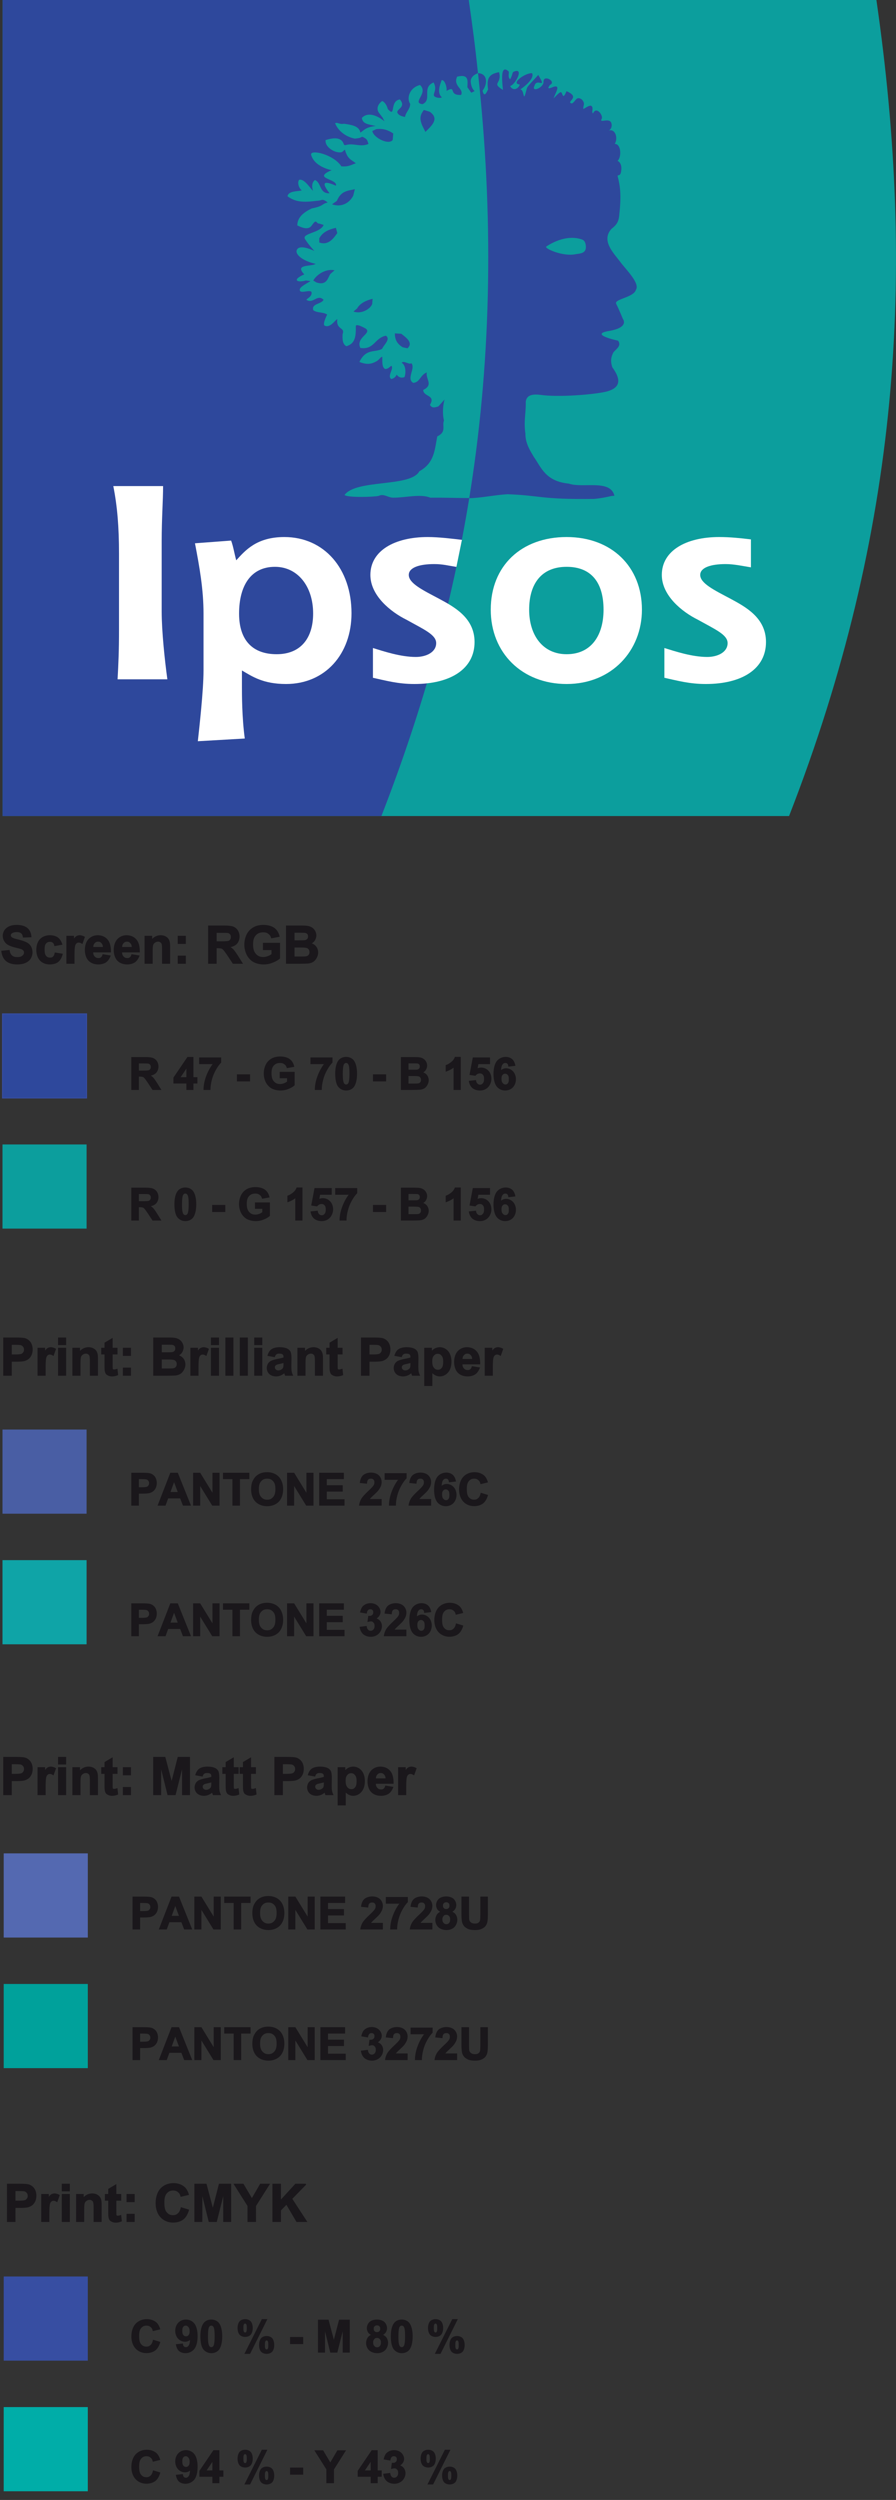 <?xml version="1.0" encoding="UTF-8"?>
<svg xmlns="http://www.w3.org/2000/svg" xmlns:xlink="http://www.w3.org/1999/xlink" width="241.6pt" height="673.57pt" viewBox="0 0 241.6 673.57" version="1.1">
<rect x="0" y="0" width="241.6" height="673.57" fill="#333333" stroke="none"/>
<defs>
<g>
<symbol overflow="visible" id="glyph0-0">
<path style="stroke:none;" d="M 7.641 -0.125 L 7.641 -7.766 L 1.344 -7.766 L 1.344 0 L 7.641 0 Z M 1.688 -7.312 L 7.156 -7.312 L 7.156 -0.453 L 1.844 -0.453 L 1.844 -7.312 Z M 1.688 -7.312 "/>
</symbol>
<symbol overflow="visible" id="glyph0-1">
<path style="stroke:none;" d="M 2.766 -0.125 L 2.766 -3.234 L 3.75 -3.234 C 4.531 -3.234 5.125 -3.281 5.547 -3.359 C 5.844 -3.438 6.234 -3.594 6.531 -3.797 C 6.828 -4.016 7.062 -4.297 7.266 -4.656 C 7.453 -5.016 7.594 -5.562 7.594 -6.078 C 7.594 -6.766 7.375 -7.422 7.062 -7.844 C 6.719 -8.281 6.219 -8.609 5.719 -8.719 C 5.406 -8.812 4.719 -8.859 3.656 -8.859 L 0.719 -8.859 L 0.719 0 L 2.766 0 Z M 3.453 -7.141 C 4.062 -7.141 4.484 -7.109 4.688 -7.078 C 4.984 -7.031 5.094 -6.938 5.281 -6.734 C 5.453 -6.531 5.516 -6.375 5.516 -6.047 C 5.516 -5.797 5.5 -5.672 5.359 -5.484 C 5.234 -5.297 5.156 -5.188 4.938 -5.094 C 4.703 -5 4.25 -4.953 3.562 -4.953 L 2.766 -4.953 L 2.766 -7.141 Z M 3.453 -7.141 "/>
</symbol>
<symbol overflow="visible" id="glyph0-2">
<path style="stroke:none;" d="M 5.172 -8.859 L 3.234 -8.859 L -0.203 0 L 1.938 0 L 2.656 -1.953 L 5.891 -1.953 L 6.641 0 L 8.812 0 L 5.25 -8.859 Z M 3.234 -3.547 L 4.391 -6.719 L 4.094 -6.719 L 5.234 -3.672 L 3.281 -3.672 Z M 3.234 -3.547 "/>
</symbol>
<symbol overflow="visible" id="glyph0-3">
<path style="stroke:none;" d="M 2.625 -0.125 L 2.625 -5.781 L 2.375 -5.688 L 5.875 0 L 7.844 0 L 7.844 -8.859 L 5.938 -8.859 L 5.938 -2.969 L 6.188 -3.062 L 2.625 -8.859 L 0.719 -8.859 L 0.719 0 L 2.625 0 Z M 2.625 -0.125 "/>
</symbol>
<symbol overflow="visible" id="glyph0-4">
<path style="stroke:none;" d="M 4.688 -0.125 L 4.688 -7.141 L 7.219 -7.141 L 7.219 -8.859 L 0.109 -8.859 L 0.109 -7.141 L 2.656 -7.141 L 2.656 0 L 4.688 0 Z M 4.688 -0.125 "/>
</symbol>
<symbol overflow="visible" id="glyph0-5">
<path style="stroke:none;" d="M 1.531 -1.062 C 2.297 -0.281 3.422 0.156 4.688 0.156 C 5.969 0.156 7.062 -0.281 7.828 -1.062 C 8.578 -1.844 9 -3.031 9 -4.422 C 9 -5.812 8.562 -7.016 7.812 -7.797 C 7.062 -8.578 5.938 -9.016 4.688 -9.016 C 3.969 -9.016 3.359 -8.906 2.812 -8.672 C 2.422 -8.516 1.938 -8.203 1.594 -7.859 C 1.266 -7.516 0.953 -7.016 0.75 -6.594 C 0.484 -5.984 0.359 -5.25 0.359 -4.375 C 0.359 -3 0.781 -1.844 1.531 -1.062 Z M 3.062 -6.562 C 3.484 -7.062 3.984 -7.266 4.688 -7.266 C 5.406 -7.266 5.875 -7.062 6.312 -6.562 C 6.75 -6.078 6.906 -5.453 6.906 -4.453 C 6.906 -3.453 6.734 -2.812 6.281 -2.297 C 5.844 -1.812 5.391 -1.594 4.688 -1.594 C 4 -1.594 3.531 -1.812 3.078 -2.312 C 2.625 -2.812 2.453 -3.453 2.453 -4.422 C 2.453 -5.422 2.609 -6.078 3.062 -6.562 Z M 3.062 -6.562 "/>
</symbol>
<symbol overflow="visible" id="glyph0-6">
<path style="stroke:none;" d="M 7.547 -0.125 L 7.547 -1.719 L 2.766 -1.719 L 2.766 -3.781 L 7.062 -3.781 L 7.062 -5.5 L 2.766 -5.5 L 2.766 -7.141 L 7.375 -7.141 L 7.375 -8.859 L 0.719 -8.859 L 0.719 0 L 7.547 0 Z M 7.547 -0.125 "/>
</symbol>
<symbol overflow="visible" id="glyph0-7">
<path style="stroke:none;" d=""/>
</symbol>
<symbol overflow="visible" id="glyph0-8">
<path style="stroke:none;" d="M 2.891 -1.562 C 2.969 -1.703 3.094 -1.859 3.234 -2.016 C 3.375 -2.172 3.703 -2.5 4.219 -2.969 C 4.734 -3.438 5.094 -3.812 5.297 -4.062 C 5.609 -4.453 5.875 -4.922 6.016 -5.266 C 6.141 -5.609 6.219 -5.984 6.219 -6.375 C 6.219 -7.062 5.922 -7.734 5.438 -8.188 C 4.953 -8.641 4.203 -8.906 3.344 -8.906 C 2.562 -8.906 1.828 -8.672 1.312 -8.281 C 0.797 -7.891 0.438 -7.125 0.328 -6.109 L 2.266 -5.906 C 2.312 -6.547 2.375 -6.797 2.578 -7 C 2.781 -7.203 2.969 -7.266 3.297 -7.266 C 3.641 -7.266 3.812 -7.219 4.016 -7.016 C 4.219 -6.812 4.266 -6.625 4.266 -6.266 C 4.266 -5.922 4.203 -5.688 3.969 -5.359 C 3.797 -5.094 3.344 -4.625 2.609 -3.938 C 1.688 -3.078 1.062 -2.391 0.75 -1.875 C 0.438 -1.359 0.203 -0.703 0.125 0 L 6.219 0 L 6.219 -1.781 L 3.031 -1.781 Z M 2.891 -1.562 "/>
</symbol>
<symbol overflow="visible" id="glyph0-9">
<path style="stroke:none;" d="M 4.156 -7.188 C 3.375 -6.219 2.719 -5.016 2.25 -3.766 C 1.781 -2.531 1.531 -1.312 1.516 0 L 3.391 0 C 3.391 -0.891 3.516 -1.75 3.766 -2.719 C 4.016 -3.688 4.344 -4.484 4.828 -5.359 C 5.297 -6.203 5.766 -6.859 6.281 -7.375 L 6.281 -8.75 L 0.344 -8.75 L 0.344 -6.953 L 3.953 -6.953 Z M 4.156 -7.188 "/>
</symbol>
<symbol overflow="visible" id="glyph0-10">
<path style="stroke:none;" d="M 5.359 -8.312 C 4.938 -8.688 4.297 -8.906 3.641 -8.906 C 2.719 -8.906 1.844 -8.516 1.266 -7.828 C 0.688 -7.125 0.344 -5.891 0.344 -4.312 C 0.344 -2.766 0.672 -1.578 1.234 -0.891 C 1.781 -0.219 2.609 0.156 3.484 0.156 C 4.281 0.156 5.047 -0.141 5.562 -0.688 C 6.078 -1.219 6.391 -2.016 6.391 -2.891 C 6.391 -3.719 6.094 -4.5 5.609 -5.016 C 5.109 -5.547 4.422 -5.844 3.75 -5.844 C 3.125 -5.844 2.516 -5.562 2.094 -5.078 L 2.359 -4.984 C 2.406 -5.969 2.516 -6.531 2.766 -6.844 C 3 -7.156 3.203 -7.266 3.547 -7.266 C 3.797 -7.266 3.906 -7.219 4.078 -7.062 C 4.234 -6.906 4.297 -6.766 4.344 -6.281 L 6.25 -6.5 C 6.109 -7.312 5.797 -7.938 5.359 -8.312 Z M 2.766 -4.031 C 3 -4.281 3.172 -4.375 3.484 -4.375 C 3.812 -4.375 3.969 -4.266 4.203 -4.016 C 4.422 -3.75 4.469 -3.438 4.469 -2.875 C 4.469 -2.328 4.422 -2.047 4.219 -1.797 C 4.016 -1.562 3.875 -1.469 3.562 -1.469 C 3.25 -1.469 3.062 -1.578 2.812 -1.875 C 2.562 -2.172 2.5 -2.484 2.5 -3.031 C 2.5 -3.516 2.562 -3.781 2.766 -4.031 Z M 2.766 -4.031 "/>
</symbol>
<symbol overflow="visible" id="glyph0-11">
<path style="stroke:none;" d="M 5.547 -2.016 C 5.219 -1.719 4.938 -1.609 4.469 -1.609 C 3.844 -1.609 3.438 -1.797 3.031 -2.266 C 2.641 -2.719 2.5 -3.391 2.5 -4.484 C 2.5 -5.516 2.656 -6.156 3.047 -6.609 C 3.438 -7.062 3.859 -7.266 4.5 -7.266 C 4.953 -7.266 5.25 -7.156 5.562 -6.906 C 5.891 -6.641 6.062 -6.391 6.188 -5.781 L 8.203 -6.266 C 7.984 -7.047 7.625 -7.672 7.25 -8.047 C 6.594 -8.656 5.641 -9.016 4.578 -9.016 C 3.391 -9.016 2.297 -8.578 1.562 -7.781 C 0.828 -7 0.406 -5.781 0.406 -4.359 C 0.406 -3 0.828 -1.844 1.562 -1.062 C 2.297 -0.281 3.344 0.141 4.469 0.141 C 5.406 0.141 6.266 -0.125 6.859 -0.578 C 7.469 -1.047 7.938 -1.844 8.219 -2.875 L 6.25 -3.469 C 6.078 -2.672 5.875 -2.297 5.547 -2.016 Z M 5.547 -2.016 "/>
</symbol>
<symbol overflow="visible" id="glyph0-12">
<path style="stroke:none;" d="M 1.234 -0.547 C 1.75 -0.109 2.5 0.156 3.281 0.156 C 4.094 0.156 4.875 -0.141 5.422 -0.672 C 5.969 -1.219 6.297 -1.938 6.297 -2.703 C 6.297 -3.234 6.109 -3.766 5.812 -4.125 C 5.516 -4.5 5.031 -4.781 4.531 -4.875 L 4.625 -4.641 C 5.453 -5.094 5.922 -5.797 5.922 -6.562 C 5.922 -7.094 5.656 -7.672 5.266 -8.094 C 4.781 -8.609 4.031 -8.906 3.234 -8.906 C 2.75 -8.906 2.328 -8.812 1.938 -8.641 C 1.562 -8.453 1.156 -8.172 0.953 -7.859 C 0.734 -7.547 0.531 -7.031 0.391 -6.406 L 2.203 -6.094 C 2.281 -6.625 2.359 -6.812 2.547 -7.016 C 2.75 -7.219 2.891 -7.266 3.172 -7.266 C 3.453 -7.266 3.578 -7.219 3.75 -7.047 C 3.922 -6.875 3.953 -6.75 3.953 -6.453 C 3.953 -6.109 3.891 -5.922 3.656 -5.719 C 3.422 -5.516 3.188 -5.453 2.609 -5.484 L 2.391 -3.812 C 2.859 -3.953 3.109 -4 3.328 -4 C 3.641 -4 3.797 -3.906 4.016 -3.672 C 4.25 -3.422 4.312 -3.188 4.312 -2.766 C 4.312 -2.344 4.234 -2.094 4.016 -1.828 C 3.781 -1.578 3.594 -1.469 3.266 -1.469 C 2.953 -1.469 2.766 -1.547 2.562 -1.766 C 2.344 -1.984 2.25 -2.203 2.172 -2.766 L 0.281 -2.531 C 0.391 -1.688 0.734 -1 1.234 -0.547 Z M 1.234 -0.547 "/>
</symbol>
<symbol overflow="visible" id="glyph0-13">
<path style="stroke:none;" d="M 2.766 -0.125 L 2.766 -3.594 L 2.969 -3.594 C 3.375 -3.594 3.656 -3.547 3.844 -3.484 C 4.031 -3.438 4.094 -3.344 4.266 -3.172 C 4.422 -3 4.734 -2.578 5.188 -1.906 L 6.438 0 L 8.844 0 L 7.656 -1.906 C 7.234 -2.562 6.906 -3.031 6.672 -3.297 C 6.422 -3.562 6.125 -3.797 5.75 -4.016 L 5.656 -3.797 C 6.391 -3.906 7.062 -4.203 7.438 -4.625 C 7.812 -5.047 8.047 -5.672 8.047 -6.312 C 8.047 -6.828 7.891 -7.375 7.625 -7.766 C 7.375 -8.156 6.953 -8.469 6.531 -8.625 C 6.125 -8.781 5.453 -8.859 4.531 -8.859 L 0.719 -8.859 L 0.719 0 L 2.766 0 Z M 2.609 -7.141 L 3.969 -7.141 C 4.672 -7.141 5.094 -7.125 5.234 -7.109 C 5.516 -7.062 5.625 -6.984 5.781 -6.797 C 5.938 -6.641 5.969 -6.484 5.969 -6.203 C 5.969 -5.938 5.953 -5.812 5.828 -5.656 C 5.719 -5.484 5.656 -5.406 5.453 -5.328 C 5.25 -5.25 4.734 -5.219 3.906 -5.219 L 2.766 -5.219 L 2.766 -7.141 Z M 2.609 -7.141 "/>
</symbol>
<symbol overflow="visible" id="glyph0-14">
<path style="stroke:none;" d="M 5.469 -0.125 L 5.469 -1.734 L 6.547 -1.734 L 6.547 -3.438 L 5.469 -3.438 L 5.469 -8.891 L 3.859 -8.891 L 0.078 -3.328 L 0.078 -1.734 L 3.578 -1.734 L 3.578 0 L 5.469 0 Z M 1.859 -3.203 L 3.828 -6.125 L 3.578 -6.234 L 3.578 -3.438 L 2.016 -3.438 Z M 1.859 -3.203 "/>
</symbol>
<symbol overflow="visible" id="glyph0-15">
<path style="stroke:none;" d="M 4.062 -2.422 L 4.062 -4.203 L 0.516 -4.203 L 0.516 -2.297 L 4.062 -2.297 Z M 4.062 -2.422 "/>
</symbol>
<symbol overflow="visible" id="glyph0-16">
<path style="stroke:none;" d="M 6.703 -3.281 L 6.703 -2.25 C 6.484 -2.094 6.281 -1.953 5.922 -1.812 C 5.547 -1.672 5.188 -1.594 4.828 -1.594 C 4.094 -1.594 3.594 -1.812 3.141 -2.328 C 2.688 -2.828 2.516 -3.5 2.516 -4.531 C 2.516 -5.469 2.688 -6.094 3.125 -6.578 C 3.578 -7.062 4.078 -7.266 4.844 -7.266 C 5.344 -7.266 5.641 -7.172 5.969 -6.922 C 6.312 -6.688 6.484 -6.438 6.656 -5.875 L 8.656 -6.234 C 8.469 -7.141 8.047 -7.859 7.438 -8.297 C 6.844 -8.75 5.906 -9.016 4.844 -9.016 C 4.016 -9.016 3.234 -8.828 2.672 -8.547 C 1.953 -8.172 1.406 -7.641 1.031 -6.953 C 0.656 -6.25 0.422 -5.359 0.422 -4.453 C 0.422 -3.641 0.594 -2.875 0.922 -2.156 C 1.266 -1.469 1.812 -0.828 2.469 -0.438 C 3.141 -0.078 4.031 0.156 4.938 0.156 C 5.641 0.156 6.344 0.031 7.031 -0.25 C 7.719 -0.516 8.344 -0.859 8.75 -1.266 L 8.75 -4.875 L 4.719 -4.875 L 4.719 -3.156 L 6.703 -3.156 Z M 6.703 -3.281 "/>
</symbol>
<symbol overflow="visible" id="glyph0-17">
<path style="stroke:none;" d="M 1.234 -7.984 C 0.672 -7.266 0.344 -6.016 0.344 -4.391 C 0.344 -2.734 0.641 -1.484 1.156 -0.859 C 1.688 -0.203 2.453 0.156 3.297 0.156 C 4.125 0.156 4.875 -0.172 5.344 -0.75 C 5.906 -1.469 6.234 -2.734 6.234 -4.375 C 6.234 -6 5.906 -7.266 5.344 -7.984 C 4.875 -8.562 4.125 -8.906 3.297 -8.906 C 2.453 -8.906 1.703 -8.578 1.234 -7.984 Z M 3.703 -7.109 C 3.859 -6.984 3.938 -6.828 4.047 -6.453 C 4.141 -6.078 4.188 -5.391 4.188 -4.375 C 4.188 -3.359 4.125 -2.641 4.016 -2.219 C 3.938 -1.891 3.859 -1.766 3.703 -1.625 C 3.547 -1.5 3.484 -1.469 3.297 -1.469 C 3.094 -1.469 3.031 -1.5 2.875 -1.625 C 2.719 -1.75 2.641 -1.906 2.547 -2.297 C 2.438 -2.656 2.391 -3.359 2.391 -4.375 C 2.391 -5.391 2.453 -6.094 2.562 -6.531 C 2.641 -6.859 2.719 -6.984 2.875 -7.109 C 3.031 -7.25 3.094 -7.266 3.297 -7.266 C 3.484 -7.266 3.547 -7.25 3.703 -7.109 Z M 3.703 -7.109 "/>
</symbol>
<symbol overflow="visible" id="glyph0-18">
<path style="stroke:none;" d="M 0.875 0 L 3.797 0 C 4.906 -0.016 5.609 -0.031 5.891 -0.062 C 6.359 -0.109 6.844 -0.281 7.156 -0.5 C 7.469 -0.719 7.766 -1.109 7.938 -1.484 C 8.125 -1.859 8.219 -2.234 8.219 -2.625 C 8.219 -3.125 8.031 -3.656 7.75 -4.016 C 7.469 -4.391 6.969 -4.688 6.453 -4.844 L 6.453 -4.578 C 6.812 -4.734 7.219 -5.031 7.422 -5.359 C 7.641 -5.703 7.797 -6.172 7.797 -6.562 C 7.797 -6.938 7.672 -7.375 7.484 -7.672 C 7.312 -7.969 7.094 -8.203 6.828 -8.375 C 6.562 -8.562 6.172 -8.719 5.828 -8.766 C 5.5 -8.828 4.984 -8.859 4.312 -8.859 L 0.719 -8.859 L 0.719 0 Z M 3.609 -7.156 C 4.422 -7.156 4.922 -7.156 5.094 -7.141 C 5.375 -7.109 5.5 -7.031 5.641 -6.875 C 5.781 -6.703 5.812 -6.594 5.812 -6.328 C 5.812 -6.047 5.766 -5.922 5.609 -5.75 C 5.438 -5.578 5.297 -5.516 5.016 -5.469 C 4.844 -5.453 4.422 -5.453 3.75 -5.453 L 2.766 -5.453 L 2.766 -7.156 Z M 4.016 -3.75 C 4.812 -3.75 5.312 -3.719 5.562 -3.641 C 5.797 -3.547 5.875 -3.453 5.984 -3.281 C 6.125 -3.094 6.125 -2.969 6.125 -2.719 C 6.125 -2.406 6.094 -2.25 5.938 -2.078 C 5.766 -1.891 5.672 -1.812 5.406 -1.766 C 5.25 -1.734 4.844 -1.719 4.219 -1.719 L 2.766 -1.719 L 2.766 -3.75 Z M 4.016 -3.75 "/>
</symbol>
<symbol overflow="visible" id="glyph0-19">
<path style="stroke:none;" d="M 4.719 -8.906 L 3.281 -8.906 C 3.031 -8.25 2.734 -7.891 2.25 -7.5 C 1.734 -7.109 1.375 -6.875 0.797 -6.688 L 0.797 -4.906 C 1.766 -5.25 2.562 -5.688 2.922 -6.016 L 2.922 0 L 4.859 0 L 4.859 -8.906 Z M 4.719 -8.906 "/>
</symbol>
<symbol overflow="visible" id="glyph0-20">
<path style="stroke:none;" d="M 1.312 -0.516 C 1.828 -0.094 2.562 0.156 3.375 0.156 C 4.359 0.156 5.234 -0.266 5.797 -1.016 C 6.203 -1.578 6.453 -2.297 6.453 -3.016 C 6.453 -3.859 6.156 -4.656 5.641 -5.188 C 5.141 -5.719 4.422 -6.031 3.688 -6.031 C 3.297 -6.031 2.922 -5.922 2.734 -5.844 L 2.938 -6.953 L 6.078 -6.953 L 6.078 -8.75 L 1.438 -8.75 L 0.547 -4.047 L 2.125 -3.812 C 2.531 -4.281 2.875 -4.453 3.344 -4.453 C 3.719 -4.453 3.922 -4.359 4.156 -4.094 C 4.391 -3.828 4.469 -3.516 4.469 -2.984 C 4.469 -2.422 4.391 -2.094 4.156 -1.812 C 3.906 -1.531 3.734 -1.422 3.391 -1.422 C 3.078 -1.422 2.922 -1.5 2.688 -1.719 C 2.453 -1.938 2.359 -2.141 2.297 -2.656 L 0.359 -2.453 C 0.469 -1.625 0.812 -0.953 1.312 -0.516 Z M 1.312 -0.516 "/>
</symbol>
<symbol overflow="visible" id="glyph0-21">
<path style="stroke:none;" d="M 0.734 -3.969 C 0.5 -3.578 0.344 -3.062 0.344 -2.594 C 0.344 -1.734 0.703 -0.984 1.312 -0.484 C 1.828 -0.078 2.578 0.156 3.359 0.156 C 4.203 0.156 4.969 -0.125 5.469 -0.625 C 5.969 -1.125 6.281 -1.875 6.281 -2.656 C 6.281 -3.141 6.109 -3.656 5.859 -4.031 C 5.609 -4.406 5.141 -4.719 4.672 -4.906 L 4.672 -4.641 C 5.047 -4.812 5.438 -5.094 5.641 -5.406 C 5.844 -5.703 6 -6.156 6 -6.547 C 6 -7.203 5.719 -7.828 5.281 -8.25 C 4.828 -8.656 4.094 -8.906 3.281 -8.906 C 2.453 -8.906 1.719 -8.656 1.266 -8.25 C 0.828 -7.828 0.547 -7.203 0.547 -6.547 C 0.547 -6.188 0.703 -5.734 0.891 -5.422 C 1.078 -5.109 1.5 -4.828 1.922 -4.641 L 1.922 -4.906 C 1.422 -4.703 0.953 -4.359 0.734 -3.969 Z M 2.641 -7.078 C 2.828 -7.266 2.984 -7.328 3.297 -7.328 C 3.594 -7.328 3.75 -7.266 3.922 -7.094 C 4.109 -6.906 4.156 -6.75 4.156 -6.438 C 4.156 -6.109 4.109 -5.953 3.922 -5.766 C 3.734 -5.578 3.594 -5.516 3.281 -5.516 C 2.969 -5.516 2.812 -5.578 2.641 -5.766 C 2.453 -5.938 2.406 -6.109 2.406 -6.438 C 2.406 -6.75 2.453 -6.906 2.641 -7.078 Z M 2.516 -3.562 C 2.703 -3.844 2.906 -3.953 3.297 -3.953 C 3.641 -3.953 3.828 -3.859 4.062 -3.609 C 4.281 -3.375 4.344 -3.141 4.344 -2.734 C 4.344 -2.266 4.281 -2 4.062 -1.766 C 3.844 -1.516 3.656 -1.422 3.328 -1.422 C 2.969 -1.422 2.781 -1.531 2.562 -1.781 C 2.328 -2.031 2.25 -2.297 2.25 -2.75 C 2.25 -3.078 2.297 -3.281 2.516 -3.562 Z M 2.516 -3.562 "/>
</symbol>
<symbol overflow="visible" id="glyph0-22">
<path style="stroke:none;" d="M 0.719 -4.141 C 0.719 -3.172 0.781 -2.453 0.891 -1.953 C 0.969 -1.625 1.172 -1.219 1.422 -0.906 C 1.672 -0.594 2.109 -0.328 2.531 -0.125 C 2.953 0.062 3.578 0.156 4.391 0.156 C 5.062 0.156 5.609 0.078 6.031 -0.109 C 6.453 -0.281 6.891 -0.547 7.141 -0.844 C 7.391 -1.141 7.625 -1.594 7.703 -2.016 C 7.797 -2.453 7.844 -3.172 7.844 -4.219 L 7.844 -8.859 L 5.812 -8.859 L 5.812 -3.969 C 5.812 -3.281 5.781 -2.797 5.734 -2.516 C 5.688 -2.219 5.578 -2.062 5.328 -1.859 C 5.094 -1.656 4.828 -1.594 4.344 -1.594 C 3.859 -1.594 3.578 -1.672 3.297 -1.891 C 3.031 -2.094 2.891 -2.281 2.812 -2.625 C 2.781 -2.844 2.766 -3.328 2.766 -4.062 L 2.766 -8.859 L 0.719 -8.859 Z M 0.719 -4.141 "/>
</symbol>
<symbol overflow="visible" id="glyph0-23">
<path style="stroke:none;" d="M 1.25 -0.422 C 1.672 -0.062 2.312 0.156 2.984 0.156 C 3.906 0.156 4.766 -0.234 5.344 -0.922 C 5.922 -1.625 6.266 -2.859 6.266 -4.422 C 6.266 -5.969 5.938 -7.172 5.375 -7.859 C 4.828 -8.531 4.016 -8.906 3.125 -8.906 C 2.344 -8.906 1.578 -8.609 1.062 -8.062 C 0.547 -7.531 0.234 -6.734 0.234 -5.875 C 0.234 -5.031 0.516 -4.266 1.016 -3.734 C 1.5 -3.219 2.203 -2.922 2.875 -2.922 C 3.484 -2.922 4.109 -3.188 4.516 -3.672 L 4.266 -3.766 C 4.203 -2.781 4.094 -2.234 3.859 -1.906 C 3.625 -1.594 3.438 -1.469 3.109 -1.469 C 2.844 -1.469 2.719 -1.531 2.562 -1.688 C 2.406 -1.844 2.344 -1.984 2.297 -2.453 L 0.391 -2.25 C 0.531 -1.422 0.844 -0.781 1.25 -0.422 Z M 3.844 -4.734 C 3.625 -4.469 3.469 -4.391 3.141 -4.391 C 2.812 -4.391 2.641 -4.484 2.422 -4.734 C 2.203 -5 2.141 -5.312 2.141 -5.875 C 2.141 -6.406 2.203 -6.703 2.406 -6.953 C 2.609 -7.188 2.766 -7.266 3.062 -7.266 C 3.391 -7.266 3.547 -7.156 3.797 -6.859 C 4.047 -6.578 4.109 -6.266 4.109 -5.734 C 4.109 -5.25 4.062 -4.984 3.844 -4.734 Z M 3.844 -4.734 "/>
</symbol>
<symbol overflow="visible" id="glyph0-24">
<path style="stroke:none;" d="M 0.906 -4.812 C 1.25 -4.438 1.828 -4.219 2.422 -4.219 C 3 -4.219 3.562 -4.438 3.906 -4.812 C 4.234 -5.188 4.453 -5.859 4.453 -6.625 C 4.453 -7.391 4.234 -8.047 3.906 -8.422 C 3.562 -8.797 3 -9.016 2.406 -9.016 C 1.828 -9.016 1.25 -8.797 0.906 -8.422 C 0.578 -8.047 0.359 -7.375 0.359 -6.625 C 0.359 -5.844 0.578 -5.188 0.906 -4.812 Z M 2.094 -7.641 C 2.188 -7.781 2.234 -7.812 2.406 -7.812 C 2.578 -7.812 2.609 -7.781 2.703 -7.625 C 2.828 -7.453 2.844 -7.172 2.844 -6.625 C 2.844 -6.062 2.828 -5.781 2.703 -5.594 C 2.609 -5.453 2.578 -5.422 2.406 -5.422 C 2.234 -5.422 2.188 -5.453 2.094 -5.594 C 1.953 -5.781 1.938 -6.062 1.938 -6.625 C 1.938 -7.172 1.953 -7.453 2.094 -7.641 Z M 8.203 -9.016 L 6.906 -9.016 L 2.203 0.344 L 3.734 0.344 L 8.406 -9.016 Z M 6.703 -0.234 C 7.047 0.125 7.625 0.344 8.219 0.344 C 8.797 0.344 9.359 0.125 9.703 -0.234 C 10.031 -0.609 10.25 -1.281 10.25 -2.062 C 10.25 -2.828 10.031 -3.5 9.703 -3.875 C 9.359 -4.25 8.797 -4.469 8.203 -4.469 C 7.625 -4.469 7.047 -4.25 6.703 -3.875 C 6.375 -3.5 6.156 -2.828 6.156 -2.062 C 6.156 -1.281 6.375 -0.609 6.703 -0.234 Z M 7.891 -3.078 C 7.984 -3.234 8.016 -3.266 8.203 -3.266 C 8.375 -3.266 8.406 -3.234 8.5 -3.078 C 8.625 -2.891 8.641 -2.609 8.641 -2.062 C 8.641 -1.5 8.625 -1.219 8.5 -1.031 C 8.406 -0.891 8.375 -0.859 8.203 -0.859 C 8.031 -0.859 7.984 -0.891 7.891 -1.031 C 7.75 -1.219 7.734 -1.5 7.734 -2.062 C 7.734 -2.609 7.75 -2.891 7.891 -3.078 Z M 7.891 -3.078 "/>
</symbol>
<symbol overflow="visible" id="glyph0-25">
<path style="stroke:none;" d="M 2.609 -0.125 L 2.609 -6.906 L 2.312 -6.906 L 4.031 0 L 5.922 0 L 7.672 -6.906 L 7.375 -6.906 L 7.375 0 L 9.281 0 L 9.281 -8.859 L 6.391 -8.859 L 4.844 -2.875 L 5.141 -2.875 L 3.562 -8.859 L 0.703 -8.859 L 0.703 0 L 2.609 0 Z M 2.609 -0.125 "/>
</symbol>
<symbol overflow="visible" id="glyph0-26">
<path style="stroke:none;" d="M 5.016 -0.125 L 5.016 -3.703 L 8.281 -8.859 L 5.938 -8.859 L 4.031 -5.594 L 2.094 -8.859 L -0.281 -8.859 L 2.969 -3.719 L 2.969 0 L 5.016 0 Z M 5.016 -0.125 "/>
</symbol>
<symbol overflow="visible" id="glyph1-0">
<path style="stroke:none;" d="M 8.875 -0.125 L 8.875 -9.016 L 1.609 -9.016 L 1.609 0 L 8.875 0 Z M 1.969 -8.531 L 8.391 -8.531 L 8.391 -0.484 L 2.094 -0.484 L 2.094 -8.531 Z M 1.969 -8.531 "/>
</symbol>
<symbol overflow="visible" id="glyph1-1">
<path style="stroke:none;" d="M 1.609 -0.734 C 2.281 -0.141 3.359 0.188 4.625 0.188 C 5.5 0.188 6.219 0.062 6.797 -0.188 C 7.391 -0.438 7.922 -0.828 8.25 -1.328 C 8.562 -1.828 8.766 -2.469 8.766 -3.031 C 8.766 -3.688 8.594 -4.312 8.328 -4.734 C 8.062 -5.172 7.688 -5.5 7.219 -5.75 C 6.75 -6 5.938 -6.281 4.953 -6.531 C 3.969 -6.75 3.438 -6.938 3.172 -7.156 C 2.984 -7.328 2.922 -7.422 2.922 -7.656 C 2.922 -7.922 3 -8.031 3.203 -8.188 C 3.531 -8.422 3.906 -8.531 4.5 -8.531 C 5.047 -8.531 5.375 -8.438 5.672 -8.219 C 5.953 -8 6.094 -7.719 6.188 -7.062 L 8.484 -7.141 C 8.438 -8.188 8.062 -9.047 7.438 -9.594 C 6.797 -10.156 5.766 -10.469 4.516 -10.469 C 3.75 -10.469 3.094 -10.359 2.547 -10.125 C 2 -9.891 1.5 -9.5 1.203 -9.062 C 0.906 -8.609 0.734 -8.031 0.734 -7.531 C 0.734 -6.734 1.078 -5.969 1.688 -5.406 C 2.125 -5.016 2.984 -4.641 4.062 -4.375 C 4.906 -4.172 5.453 -4.031 5.672 -3.953 C 6.016 -3.828 6.156 -3.703 6.297 -3.547 C 6.438 -3.375 6.469 -3.266 6.469 -3.031 C 6.469 -2.656 6.344 -2.438 6.016 -2.172 C 5.688 -1.891 5.297 -1.797 4.641 -1.797 C 4.031 -1.797 3.625 -1.906 3.266 -2.219 C 2.906 -2.516 2.703 -2.906 2.578 -3.719 L 0.344 -3.5 C 0.469 -2.25 0.922 -1.297 1.609 -0.734 Z M 1.609 -0.734 "/>
</symbol>
<symbol overflow="visible" id="glyph1-2">
<path style="stroke:none;" d="M 6.297 -7.062 C 5.781 -7.453 4.984 -7.688 4.109 -7.688 C 3.031 -7.688 2.078 -7.312 1.438 -6.641 C 0.812 -5.984 0.453 -4.938 0.453 -3.734 C 0.453 -2.547 0.812 -1.531 1.438 -0.859 C 2.078 -0.188 3.016 0.188 4.078 0.188 C 5.016 0.188 5.844 -0.062 6.391 -0.5 C 6.938 -0.953 7.359 -1.703 7.594 -2.688 L 5.438 -3.047 C 5.312 -2.391 5.188 -2.125 4.953 -1.922 C 4.719 -1.703 4.516 -1.656 4.156 -1.656 C 3.672 -1.656 3.375 -1.797 3.078 -2.141 C 2.781 -2.5 2.688 -3.016 2.688 -3.875 C 2.688 -4.641 2.781 -5.109 3.078 -5.453 C 3.359 -5.766 3.656 -5.906 4.125 -5.906 C 4.5 -5.906 4.688 -5.844 4.906 -5.656 C 5.141 -5.453 5.234 -5.281 5.328 -4.75 L 7.5 -5.141 C 7.234 -6.016 6.812 -6.688 6.297 -7.062 Z M 6.297 -7.062 "/>
</symbol>
<symbol overflow="visible" id="glyph1-3">
<path style="stroke:none;" d="M 2.969 -2.359 C 2.969 -3.594 3.031 -4.406 3.125 -4.797 C 3.234 -5.188 3.344 -5.359 3.531 -5.5 C 3.703 -5.656 3.859 -5.703 4.125 -5.703 C 4.406 -5.703 4.609 -5.625 5.094 -5.312 L 5.781 -7.25 C 5.312 -7.516 4.797 -7.688 4.359 -7.688 C 4.047 -7.688 3.672 -7.578 3.438 -7.422 C 3.188 -7.266 2.906 -6.938 2.609 -6.453 L 2.828 -6.359 L 2.828 -7.531 L 0.781 -7.531 L 0.781 0 L 2.969 0 Z M 2.969 -2.359 "/>
</symbol>
<symbol overflow="visible" id="glyph1-4">
<path style="stroke:none;" d="M 4.641 -1.734 C 4.438 -1.562 4.281 -1.531 3.984 -1.531 C 3.547 -1.531 3.266 -1.641 2.969 -1.953 C 2.672 -2.281 2.562 -2.625 2.562 -3.062 L 7.344 -3.062 C 7.375 -4.656 7.047 -5.859 6.406 -6.562 C 5.797 -7.281 4.859 -7.688 3.781 -7.688 C 2.812 -7.688 1.922 -7.312 1.281 -6.625 C 0.656 -5.938 0.312 -4.906 0.312 -3.703 C 0.312 -2.688 0.594 -1.75 1.062 -1.094 C 1.688 -0.266 2.703 0.188 3.969 0.188 C 4.766 0.188 5.516 -0.031 6.047 -0.391 C 6.578 -0.766 7 -1.406 7.297 -2.219 L 5.109 -2.578 C 4.969 -2.062 4.859 -1.891 4.641 -1.734 Z M 2.578 -4.375 C 2.578 -4.906 2.672 -5.203 2.938 -5.516 C 3.219 -5.828 3.469 -5.953 3.891 -5.953 C 4.281 -5.953 4.516 -5.844 4.781 -5.547 C 5.062 -5.25 5.172 -4.922 5.172 -4.516 L 2.578 -4.516 Z M 2.578 -4.375 "/>
</symbol>
<symbol overflow="visible" id="glyph1-5">
<path style="stroke:none;" d="M 7.734 -4.641 C 7.734 -5.188 7.703 -5.625 7.625 -5.922 C 7.562 -6.234 7.391 -6.594 7.203 -6.828 C 7.031 -7.062 6.672 -7.312 6.328 -7.469 C 5.984 -7.609 5.594 -7.688 5.172 -7.688 C 4.203 -7.688 3.297 -7.234 2.656 -6.422 L 2.891 -6.328 L 2.891 -7.531 L 0.844 -7.531 L 0.844 0 L 3.031 0 L 3.031 -3.422 C 3.031 -4.234 3.078 -4.781 3.172 -5.078 C 3.281 -5.375 3.422 -5.516 3.688 -5.703 C 3.953 -5.875 4.156 -5.953 4.5 -5.953 C 4.766 -5.953 4.891 -5.906 5.062 -5.781 C 5.266 -5.656 5.344 -5.578 5.438 -5.344 C 5.516 -5.125 5.562 -4.609 5.562 -3.828 L 5.562 0 L 7.734 0 Z M 7.734 -4.641 "/>
</symbol>
<symbol overflow="visible" id="glyph1-6">
<path style="stroke:none;" d="M 3.422 -5.469 L 3.422 -7.531 L 1.234 -7.531 L 1.234 -5.344 L 3.422 -5.344 Z M 3.422 -0.125 L 3.422 -2.188 L 1.234 -2.188 L 1.234 0 L 3.422 0 Z M 3.422 -0.125 "/>
</symbol>
<symbol overflow="visible" id="glyph1-7">
<path style="stroke:none;" d=""/>
</symbol>
<symbol overflow="visible" id="glyph1-8">
<path style="stroke:none;" d="M 3.172 -0.125 L 3.172 -4.188 L 3.453 -4.188 C 3.938 -4.188 4.266 -4.141 4.484 -4.078 C 4.703 -4 4.797 -3.891 5 -3.688 C 5.188 -3.484 5.547 -3 6.078 -2.219 L 7.547 0 L 10.281 0 L 8.906 -2.188 C 8.406 -2.953 8.031 -3.5 7.75 -3.812 C 7.469 -4.109 7.109 -4.391 6.672 -4.641 L 6.594 -4.422 C 7.469 -4.547 8.203 -4.891 8.656 -5.375 C 9.094 -5.859 9.359 -6.594 9.359 -7.344 C 9.359 -7.938 9.172 -8.547 8.875 -9.016 C 8.578 -9.484 8.109 -9.844 7.609 -10.031 C 7.141 -10.203 6.359 -10.297 5.281 -10.297 L 0.875 -10.297 L 0.875 0 L 3.172 0 Z M 3.047 -8.328 L 4.641 -8.328 C 5.453 -8.328 5.953 -8.312 6.109 -8.297 C 6.438 -8.25 6.594 -8.141 6.781 -7.922 C 6.953 -7.734 7 -7.547 7 -7.203 C 7 -6.906 6.969 -6.75 6.828 -6.547 C 6.703 -6.359 6.609 -6.266 6.375 -6.172 C 6.125 -6.094 5.516 -6.047 4.547 -6.047 L 3.172 -6.047 L 3.172 -8.328 Z M 3.047 -8.328 "/>
</symbol>
<symbol overflow="visible" id="glyph1-9">
<path style="stroke:none;" d="M 7.859 -3.812 L 7.859 -2.609 C 7.594 -2.391 7.328 -2.234 6.906 -2.078 C 6.469 -1.906 6.047 -1.812 5.625 -1.812 C 4.781 -1.812 4.156 -2.078 3.641 -2.672 C 3.109 -3.266 2.891 -4.062 2.891 -5.25 C 2.891 -6.359 3.109 -7.094 3.625 -7.656 C 4.141 -8.219 4.766 -8.469 5.641 -8.469 C 6.234 -8.469 6.609 -8.359 7 -8.062 C 7.391 -7.781 7.609 -7.484 7.797 -6.844 L 10.062 -7.281 C 9.844 -8.297 9.359 -9.125 8.656 -9.641 C 7.953 -10.156 6.891 -10.469 5.641 -10.469 C 4.688 -10.469 3.797 -10.266 3.156 -9.922 C 2.312 -9.484 1.672 -8.875 1.234 -8.062 C 0.797 -7.25 0.531 -6.219 0.531 -5.172 C 0.531 -4.219 0.734 -3.312 1.125 -2.484 C 1.516 -1.688 2.141 -0.953 2.906 -0.5 C 3.703 -0.062 4.703 0.188 5.75 0.188 C 6.578 0.188 7.391 0.031 8.203 -0.297 C 9 -0.609 9.703 -1 10.156 -1.438 L 10.156 -5.641 L 5.547 -5.641 L 5.547 -3.688 L 7.859 -3.688 Z M 7.859 -3.812 "/>
</symbol>
<symbol overflow="visible" id="glyph1-10">
<path style="stroke:none;" d="M 1.016 0 L 4.438 0 C 5.719 -0.016 6.531 -0.031 6.875 -0.062 C 7.422 -0.125 7.953 -0.312 8.312 -0.578 C 8.688 -0.828 9.016 -1.281 9.219 -1.703 C 9.438 -2.141 9.547 -2.578 9.547 -3.031 C 9.547 -3.609 9.344 -4.234 9.016 -4.641 C 8.688 -5.078 8.141 -5.438 7.531 -5.594 L 7.531 -5.328 C 7.953 -5.531 8.391 -5.859 8.641 -6.25 C 8.891 -6.641 9.062 -7.172 9.062 -7.625 C 9.062 -8.062 8.922 -8.547 8.703 -8.906 C 8.5 -9.25 8.25 -9.531 7.938 -9.734 C 7.625 -9.938 7.203 -10.125 6.797 -10.188 C 6.406 -10.266 5.828 -10.297 5.031 -10.297 L 0.875 -10.297 L 0.875 0 Z M 4.219 -8.359 C 5.172 -8.359 5.734 -8.344 5.938 -8.328 C 6.266 -8.281 6.438 -8.188 6.609 -8.016 C 6.781 -7.812 6.812 -7.656 6.812 -7.344 C 6.812 -7.031 6.766 -6.859 6.562 -6.656 C 6.375 -6.469 6.188 -6.391 5.859 -6.344 C 5.656 -6.328 5.172 -6.312 4.375 -6.312 L 3.172 -6.312 L 3.172 -8.359 Z M 4.688 -4.375 C 5.609 -4.375 6.203 -4.344 6.484 -4.234 C 6.766 -4.141 6.875 -4.016 7.016 -3.812 C 7.172 -3.594 7.203 -3.438 7.203 -3.141 C 7.203 -2.781 7.141 -2.594 6.953 -2.375 C 6.766 -2.172 6.625 -2.078 6.312 -2.016 C 6.125 -1.969 5.656 -1.953 4.922 -1.953 L 3.172 -1.953 L 3.172 -4.375 Z M 4.688 -4.375 "/>
</symbol>
<symbol overflow="visible" id="glyph1-11">
<path style="stroke:none;" d="M 3.172 -0.125 L 3.172 -3.781 L 4.375 -3.781 C 5.281 -3.781 5.984 -3.828 6.469 -3.922 C 6.812 -4 7.25 -4.188 7.594 -4.422 C 7.938 -4.656 8.219 -5 8.438 -5.422 C 8.672 -5.844 8.812 -6.453 8.812 -7.062 C 8.812 -7.875 8.578 -8.609 8.203 -9.109 C 7.812 -9.625 7.25 -10 6.672 -10.141 C 6.297 -10.234 5.5 -10.297 4.266 -10.297 L 0.875 -10.297 L 0.875 0 L 3.172 0 Z M 4.031 -8.328 C 4.75 -8.328 5.234 -8.297 5.469 -8.266 C 5.812 -8.203 5.984 -8.078 6.188 -7.844 C 6.391 -7.609 6.469 -7.406 6.469 -7.031 C 6.469 -6.734 6.438 -6.578 6.281 -6.359 C 6.125 -6.125 6.016 -6 5.75 -5.891 C 5.484 -5.797 4.953 -5.734 4.156 -5.734 L 3.172 -5.734 L 3.172 -8.328 Z M 4.031 -8.328 "/>
</symbol>
<symbol overflow="visible" id="glyph1-12">
<path style="stroke:none;" d="M 3.047 -8.375 L 3.047 -10.297 L 0.875 -10.297 L 0.875 -8.25 L 3.047 -8.25 Z M 3.047 -0.125 L 3.047 -7.531 L 0.875 -7.531 L 0.875 0 L 3.047 0 Z M 3.047 -0.125 "/>
</symbol>
<symbol overflow="visible" id="glyph1-13">
<path style="stroke:none;" d="M 3.141 -7.391 L 3.141 -10.203 L 0.953 -8.906 L 0.953 -7.531 L 0.062 -7.531 L 0.062 -5.734 L 0.953 -5.734 L 0.953 -2.688 C 0.953 -2 0.969 -1.547 1.016 -1.328 C 1.062 -1.016 1.188 -0.656 1.328 -0.469 C 1.453 -0.297 1.75 -0.109 2.031 0 C 2.312 0.125 2.625 0.188 2.969 0.188 C 3.531 0.188 4.031 0.078 4.625 -0.172 L 4.438 -1.906 C 3.969 -1.734 3.719 -1.688 3.547 -1.688 C 3.422 -1.688 3.391 -1.672 3.297 -1.734 C 3.219 -1.797 3.188 -1.781 3.172 -1.875 C 3.156 -1.969 3.141 -2.328 3.141 -2.922 L 3.141 -5.734 L 4.453 -5.734 L 4.453 -7.531 L 3.141 -7.531 Z M 3.141 -7.391 "/>
</symbol>
<symbol overflow="visible" id="glyph1-14">
<path style="stroke:none;" d="M 3.047 -0.125 L 3.047 -10.297 L 0.875 -10.297 L 0.875 0 L 3.047 0 Z M 3.047 -0.125 "/>
</symbol>
<symbol overflow="visible" id="glyph1-15">
<path style="stroke:none;" d="M 2.984 -5.766 C 3.172 -5.906 3.359 -5.953 3.703 -5.953 C 4.219 -5.953 4.453 -5.891 4.641 -5.734 C 4.812 -5.594 4.875 -5.422 4.875 -5.047 L 4.875 -4.922 C 4.656 -4.844 4.047 -4.672 3.156 -4.516 C 2.484 -4.375 1.875 -4.203 1.406 -3.969 C 1.281 -3.891 0.891 -3.609 0.703 -3.297 C 0.5 -2.969 0.359 -2.5 0.359 -2.094 C 0.359 -1.469 0.609 -0.859 1.047 -0.453 C 1.484 -0.047 2.172 0.188 2.906 0.188 C 3.328 0.188 3.719 0.094 4.109 -0.062 C 4.484 -0.219 4.906 -0.484 5.094 -0.672 C 5.031 -0.875 5.047 -0.797 5.078 -0.688 C 5.156 -0.438 5.203 -0.25 5.312 0 L 7.5 0 C 7.266 -0.469 7.156 -0.797 7.094 -1.109 C 7.031 -1.406 7 -1.875 7 -2.5 L 7.031 -4.75 C 7.031 -5.594 6.906 -6.266 6.734 -6.562 C 6.547 -6.875 6.172 -7.188 5.953 -7.281 C 5.422 -7.547 4.703 -7.688 3.844 -7.688 C 2.891 -7.688 2.094 -7.469 1.609 -7.125 C 1.141 -6.797 0.75 -6.172 0.531 -5.359 L 2.516 -5 C 2.672 -5.484 2.797 -5.641 2.984 -5.766 Z M 4.875 -3.219 C 4.875 -2.766 4.844 -2.453 4.797 -2.281 C 4.719 -2.031 4.625 -1.922 4.375 -1.734 C 4.062 -1.516 3.844 -1.438 3.484 -1.438 C 3.172 -1.438 3.016 -1.5 2.797 -1.688 C 2.609 -1.891 2.547 -2.031 2.547 -2.297 C 2.547 -2.562 2.625 -2.688 2.891 -2.875 C 3.047 -2.984 3.297 -3.062 3.844 -3.172 C 4.375 -3.297 4.766 -3.391 4.875 -3.422 Z M 4.875 -3.219 "/>
</symbol>
<symbol overflow="visible" id="glyph1-16">
<path style="stroke:none;" d="M 0.953 2.766 L 3 2.766 L 3 -1.016 L 2.766 -0.906 C 3.141 -0.516 3.562 -0.203 3.906 -0.062 C 4.234 0.094 4.594 0.188 5 0.188 C 5.844 0.188 6.641 -0.188 7.219 -0.859 C 7.828 -1.531 8.156 -2.578 8.156 -3.781 C 8.156 -4.969 7.828 -5.984 7.234 -6.656 C 6.656 -7.312 5.859 -7.688 5.016 -7.688 C 4.516 -7.688 3.984 -7.531 3.578 -7.312 C 3.188 -7.078 2.891 -6.797 2.641 -6.422 L 2.875 -6.328 L 2.875 -7.531 L 0.812 -7.531 L 0.812 2.766 Z M 3.391 -5.391 C 3.703 -5.75 4 -5.906 4.469 -5.906 C 4.922 -5.906 5.203 -5.75 5.5 -5.375 C 5.812 -5.016 5.922 -4.531 5.922 -3.781 C 5.922 -2.953 5.812 -2.469 5.516 -2.094 C 5.219 -1.75 4.953 -1.609 4.516 -1.609 C 4.047 -1.609 3.734 -1.766 3.422 -2.156 C 3.094 -2.547 2.969 -3.047 2.969 -3.875 C 2.969 -4.594 3.078 -5.031 3.391 -5.391 Z M 3.391 -5.391 "/>
</symbol>
<symbol overflow="visible" id="glyph1-17">
<path style="stroke:none;" d="M 3 -0.125 L 3.016 -8.016 L 2.75 -8.016 L 4.734 0 L 6.891 0 L 8.906 -8.016 L 8.641 -8.016 L 8.641 0 L 10.781 0 L 10.781 -10.297 L 7.484 -10.297 L 5.703 -3.312 L 5.969 -3.312 L 4.125 -10.297 L 0.859 -10.297 L 0.859 0 L 3 0 Z M 3 -0.125 "/>
</symbol>
<symbol overflow="visible" id="glyph1-18">
<path style="stroke:none;" d="M 6.5 -2.312 C 6.125 -1.953 5.75 -1.828 5.203 -1.828 C 4.484 -1.828 3.969 -2.062 3.516 -2.609 C 3.047 -3.141 2.875 -3.938 2.875 -5.203 C 2.875 -6.391 3.062 -7.172 3.531 -7.703 C 3.984 -8.234 4.516 -8.469 5.25 -8.469 C 5.781 -8.469 6.141 -8.344 6.531 -8.047 C 6.906 -7.734 7.109 -7.438 7.25 -6.766 L 9.516 -7.297 C 9.266 -8.188 8.875 -8.906 8.422 -9.344 C 7.656 -10.062 6.578 -10.469 5.344 -10.469 C 3.953 -10.469 2.719 -9.969 1.844 -9.047 C 1 -8.125 0.516 -6.719 0.516 -5.047 C 0.516 -3.469 1 -2.141 1.844 -1.234 C 2.703 -0.328 3.891 0.172 5.219 0.172 C 6.297 0.172 7.281 -0.125 7.984 -0.656 C 8.688 -1.203 9.219 -2.109 9.547 -3.312 L 7.328 -3.984 C 7.125 -3.094 6.891 -2.641 6.5 -2.312 Z M 6.5 -2.312 "/>
</symbol>
<symbol overflow="visible" id="glyph1-19">
<path style="stroke:none;" d="M 5.812 -0.125 L 5.812 -4.297 L 9.609 -10.297 L 6.938 -10.297 L 4.703 -6.438 L 2.422 -10.297 L -0.266 -10.297 L 3.516 -4.312 L 3.516 0 L 5.812 0 Z M 5.812 -0.125 "/>
</symbol>
<symbol overflow="visible" id="glyph1-20">
<path style="stroke:none;" d="M 3.203 -0.125 L 3.203 -3.109 L 4.672 -4.625 L 7.391 0 L 10.328 0 L 6.266 -6.234 L 9.984 -10.047 L 9.891 -10.297 L 7.094 -10.297 L 2.984 -5.812 L 3.203 -5.719 L 3.203 -10.297 L 0.906 -10.297 L 0.906 0 L 3.203 0 Z M 3.203 -0.125 "/>
</symbol>
</g>
<clipPath id="clip1">
  <path d="M 0 0 L 241.602 0 L 241.602 220 L 0 220 Z M 0 0 "/>
</clipPath>
</defs>
<g id="surface1">
<g clip-path="url(#clip1)" clip-rule="nonzero">
<path style=" stroke:none;fill-rule:nonzero;fill:rgb(4.7%,62%,61.6%);fill-opacity:1;" d="M 0.703 219.871 L 0.703 0 L 236.316 0 C 246.914 73.324 242.762 142.898 212.766 219.871 L 0.703 219.871 "/>
</g>
<path style=" stroke:none;fill-rule:nonzero;fill:rgb(17.999%,28.2%,61.2%);fill-opacity:1;" d="M 96.305 83.09 L 95.309 83.938 C 97.5 84.727 99.883 83.211 100.359 81.914 L 100.473 80.512 C 98.73 80.902 97.012 81.766 96.305 83.09 "/>
<path style=" stroke:none;fill-rule:nonzero;fill:rgb(17.999%,28.2%,61.2%);fill-opacity:1;" d="M 108.195 89.926 L 106.465 89.82 C 106.469 91.34 106.953 92.574 108.57 93.559 L 109.859 93.848 C 111.629 92.328 109.27 90.785 108.195 89.926 "/>
<path style=" stroke:none;fill-rule:nonzero;fill:rgb(17.999%,28.2%,61.2%);fill-opacity:1;" d="M 90.82 54.129 L 89.531 55.047 C 92.16 55.988 94.312 54.59 95.258 52.695 L 95.684 50.973 C 93.598 51.441 91.984 51.43 90.82 54.129 "/>
<path style=" stroke:none;fill-rule:nonzero;fill:rgb(17.999%,28.2%,61.2%);fill-opacity:1;" d="M 90.953 62.801 L 90.566 61.383 C 88.48 61.855 86.934 62.621 86.086 64.215 L 86.086 65.336 C 88.711 66.277 90.102 63.918 90.953 62.801 "/>
<path style=" stroke:none;fill-rule:nonzero;fill:rgb(17.999%,28.2%,61.2%);fill-opacity:1;" d="M 84.469 75.59 L 85.336 76.109 C 88.211 77.047 88.402 74.723 89.109 73.789 L 90.219 72.82 C 87.551 72.301 85.176 74.266 84.469 75.59 "/>
<path style=" stroke:none;fill-rule:nonzero;fill:rgb(17.999%,28.2%,61.2%);fill-opacity:1;" d="M 101.438 34.801 L 100.398 35.293 C 100.684 37.129 104.844 39.176 105.887 37.711 L 106.039 35.969 C 104.68 35.051 103.285 34.555 101.438 34.801 "/>
<path style=" stroke:none;fill-rule:nonzero;fill:rgb(17.999%,28.2%,61.2%);fill-opacity:1;" d="M 115.883 30.113 L 114.281 29.625 C 113.422 30.844 112.969 31.773 113.875 33.879 L 114.707 35.539 C 116.602 33.691 118.473 31.949 115.883 30.113 "/>
<path style=" stroke:none;fill-rule:nonzero;fill:rgb(17.999%,28.2%,61.2%);fill-opacity:1;" d="M 167.254 70.566 C 165.449 68.156 162.031 64.863 164.867 61.672 C 166.348 60.539 166.789 59.684 166.961 58.117 C 167.562 52.695 167.285 50.34 166.523 47.363 C 166.652 47.098 167.215 47.43 167.426 46.465 C 167.984 43.848 166.523 43.344 166.523 43.344 C 167.633 42.375 167.527 38.738 165.762 38.773 C 166.73 37.18 165.898 34.617 164.164 35.172 C 164.164 35.172 165.043 34.719 164.93 33.555 C 164.695 31.242 161.395 33.508 162.25 31.984 C 162.699 31.18 160.844 28.449 159.895 30.566 C 159.34 30.191 160.289 28.867 159.281 28.457 C 158.688 28.48 158.07 28.953 157.309 29.375 C 157.094 28.492 158.004 28.035 156.887 26.805 C 155.371 25.75 155.266 27.309 154.227 27.887 C 152.289 27.445 156.859 26.305 152.758 24.57 C 151.707 27.082 151.789 25.223 151.324 24.879 C 151.047 24.676 150.418 25.332 149.262 26.512 C 149.863 24.848 151.25 22.805 149.227 23.395 C 146.918 24.434 148.27 23.074 148.242 22.906 C 150.242 22.008 146.398 19.859 146.555 22.129 C 146.504 23.672 143.18 24.988 144.117 23.125 C 144.742 20.781 147.613 24.363 145.137 20.191 C 143.594 21.938 142.344 23.094 142.086 23.73 C 140.891 28.52 141.551 24.156 140.305 24.086 C 141.965 22.977 144.102 21.004 143.477 19.723 C 141.676 19.582 137.531 22.527 140.152 22.77 C 139.957 23.703 138.434 24.812 137.555 23.184 C 139.012 22.801 141.516 17.922 138.398 19.375 C 138.102 19.668 138.105 20.535 137.547 21.355 C 136.805 20.691 137.395 19.664 137.141 19.238 C 134.656 16.949 135.523 22.906 135.613 24.227 C 132.371 22.215 135.418 22.77 134.574 19.445 C 131.887 19.93 131.16 21.074 131.609 24.086 C 131.242 24.812 130.57 26.477 130.121 24.434 C 131.574 22.527 131.438 19.789 128.895 19.711 C 132.996 57.199 132.691 95.09 126.844 132.242 L 126.527 134.234 C 129.473 134.199 133.746 133.316 136.832 133.164 C 145.719 133.461 145.539 134.617 160.246 134.422 C 163.637 134.094 164.582 133.539 165.676 133.586 C 164.598 129.039 157.176 131.617 153.402 130.305 C 147.016 129.695 145.914 125.852 143.887 123.016 C 142.969 121.434 141.641 119.445 141.672 116.812 C 141.172 113.398 141.832 111.594 141.766 108.254 C 142.059 105.785 144.863 106.281 146.602 106.496 C 152.137 107.043 161.434 106.145 163.879 105.41 C 167.375 104.352 167.457 102.18 165.102 98.953 C 164.594 97.355 164.684 96.363 165.391 94.938 C 166.355 93.859 167.602 93.137 166.672 91.797 C 166.672 91.797 158.645 90.109 164.172 89.18 C 169.836 88.227 167.949 85.922 167.949 85.922 C 167.949 85.922 167.02 83.594 166.148 81.852 C 165.508 80.57 170.859 80.164 171.441 78.129 C 172.719 76.383 168.664 72.508 167.254 70.566 Z M 155.301 68.469 C 151.836 69.254 146.617 66.883 147.301 66.426 C 149.066 65.234 153.086 63.156 156.965 64.543 C 157.625 64.777 157.898 65.43 157.969 66.273 C 158.141 68.246 156.547 68.293 155.301 68.469 "/>
<path style=" stroke:none;fill-rule:nonzero;fill:rgb(17.999%,28.2%,61.2%);fill-opacity:1;" d="M 126.527 134.234 C 121.992 162.105 114.305 190.457 102.84 219.871 L 0.703 219.871 L 0.703 0 L 126.395 0 C 127.441 7.238 128.137 12.539 128.883 19.719 C 128.883 19.719 126.727 20.387 126.934 22.145 C 127.156 24.078 128.004 24.535 128.004 24.535 L 127.07 24.988 C 127.07 24.988 126.035 23.477 126.031 23.531 C 126.031 22.051 126.656 19.824 123.262 20.656 C 122.082 23.254 125.129 23.809 124.336 25.574 C 120.73 25.781 123.262 22.875 120.395 24.504 C 120.586 23.664 119.98 21.445 119.078 21.594 C 118.684 22.852 117.727 24.953 119.145 26.23 C 118.695 26.531 117.363 26.32 117.059 25.863 C 116.637 25.234 118.016 24.156 116.906 22.215 C 113.582 23.648 116.664 26.855 113.918 28.07 C 110.902 27.688 115.66 25.125 113.258 22.906 C 110.559 23.531 109.508 26.348 110.613 28.012 C 110.551 29.484 109.406 30.227 109.211 31.504 C 107.855 31.289 107.281 30.797 107.129 30.285 C 106.953 29.352 109.586 28.867 107.82 26.789 C 104.945 27.238 106.852 31.879 104.566 29.387 C 104.32 28.312 103.594 27.344 103.031 27.23 C 101.938 28.016 101.422 29.242 102.129 30.324 L 103.281 31.844 C 103.133 31.805 103.773 32.688 103.629 32.641 C 101.723 31.117 99.184 30.062 97.57 31.773 C 97.777 33.367 99.16 33.473 101.344 33.957 C 98.586 34.211 98.07 35.188 97.168 35.73 C 96.848 33.91 94.715 33.629 92.719 33.336 C 91.609 33.609 90.879 32.828 90.363 33.223 C 91.199 35.285 93.215 36.859 95.664 37.352 C 96.762 37.223 96.91 37.246 97.672 36.832 C 99.152 37.52 98.973 37.742 99.359 38.773 C 97.211 39.738 95.488 38.496 93.344 39.051 C 93.348 39.121 92.781 39.125 92.754 38.98 C 92.789 38.945 92.5 38.465 92.535 38.434 C 91.609 36.66 89.117 37.352 87.801 37.734 C 87.605 39.156 89.047 40.297 90.223 40.781 C 91.82 41.352 92.336 40.887 92.34 40.887 L 92.996 40.297 C 93.691 42.824 94.59 42.949 95.945 43.98 C 94.465 44.523 93.918 44.969 92.047 44.82 C 89.949 41.578 83.645 40.156 83.887 41.684 C 84.785 45.039 89.441 45.852 89.441 45.852 C 89.441 45.852 87.004 46.75 87.418 47.535 C 87.836 48.32 91.023 48.812 90.57 50.039 C 87.246 48.562 86.598 49.168 88.863 52.074 C 86.07 52.211 86.691 49.199 84.926 48.504 C 83.645 49.441 84.406 51.414 84.406 51.414 C 83.766 50.906 82.086 48.09 80.699 48.438 C 80.25 48.781 80.25 50.305 81.359 51.312 C 80.004 51.605 77.848 51.422 77.512 52.867 C 79.703 54.539 82.016 54.531 85.449 54.102 C 85.449 54.102 86.074 54.09 86.727 53.875 C 87.379 53.656 88.355 54.566 88.355 54.566 C 86.664 54.941 87.387 55.504 84.059 56.16 C 81.883 57.203 80.168 58.555 80.168 60.734 C 81.52 61.402 83.164 62.047 84.059 60.754 C 85.516 58.652 85.125 60.344 86.137 60.246 L 87.262 60.605 C 86.344 62.844 81.25 62.816 82.258 64.438 C 83.227 65.996 84.785 67.625 84.785 67.625 C 84.785 67.625 81.199 65.812 80.18 67.105 C 79.234 68.309 81.359 70.258 85.125 71.102 C 83.836 71.891 79.316 71.09 82.051 73.93 C 78.793 75.305 79.855 76.273 82.488 75.578 L 83.734 75.719 C 82.965 76.258 80.633 77.332 80.828 78.164 C 80.965 79.273 83.598 77.891 84.012 78.719 C 84.199 79.922 82.742 80.438 82.613 80.781 C 84.48 81.961 85.578 79.113 87.25 80.781 C 86.605 82.012 83.902 81.766 84.48 83.582 C 85.512 84.367 87.188 84.023 88.219 84.762 C 88.219 84.762 86.848 87.402 87.559 87.75 C 89.047 88.477 90.438 86.129 90.953 85.984 C 90.57 89.031 93.145 88.008 92.371 90.07 C 92.336 91.176 92.27 92.703 93.41 93.289 C 95.77 92.562 95.988 90.699 95.941 87.922 C 95.922 86.953 98.652 88.559 98.652 88.559 C 100.316 89.898 95.836 90.914 97.168 93.754 C 100.965 94.285 100.965 91.051 104.059 90.449 C 105.406 91.391 103.48 92.918 103.031 93.996 C 101.098 95.078 98.746 93.777 96.91 97.516 C 99.543 98.59 100.797 97.711 101.691 97.238 C 102.527 96.637 102.43 96.344 103.074 96.098 C 103.141 97.129 102.883 98.992 103.871 99.422 C 104.738 99.352 104.809 99.039 105.535 98.555 C 106.297 99.352 104.32 101.293 105.5 102.121 C 106.609 101.914 106.953 100.945 106.953 100.945 C 107.625 101.832 108.375 101.848 109.066 101.605 C 109.449 100.668 109.535 98.504 108.312 97.73 C 108.891 97.047 110.312 98.348 110.938 97.863 C 112.098 99.289 109.484 102.02 111.422 103.164 C 113.293 102.988 113.207 101.121 115.074 100.336 C 114.75 102.254 116.961 103.645 114.125 105.066 C 114.125 106.938 117.602 106.383 115.926 109.086 C 116.57 110.168 117.438 109.699 118.211 109.5 L 119.875 107.633 C 119.426 109.152 119.262 111.539 119.711 113.309 C 119.133 114.73 120.496 116.359 117.906 117.582 C 117.199 121.117 117.195 124.715 113.074 126.973 C 110.758 131.344 96.121 129.035 92.902 133.359 C 93.676 134.145 101.16 133.895 102.129 133.598 C 103.547 132.91 104.641 134.141 106.121 134.09 C 109.406 134.09 113.336 133.008 116.039 134.09 C 119.855 134.051 123.074 134.184 126.52 134.195 L 126.527 134.234 "/>
<path style=" stroke:none;fill-rule:nonzero;fill:rgb(100%,100%,100%);fill-opacity:1;" d="M 142.68 164.273 C 142.68 157.328 145.969 152.719 152.785 152.719 C 159.449 152.719 162.742 156.961 162.742 164.273 C 162.742 171.074 159.523 176.266 152.785 176.266 C 146.352 176.266 142.68 171.148 142.68 164.273 Z M 152.785 184.293 C 164.965 184.293 173.09 175.316 173.09 164.273 C 173.09 152.648 164.887 144.695 152.785 144.695 C 140.609 144.695 132.328 152.426 132.328 164.273 C 132.328 175.902 140.762 184.293 152.785 184.293 "/>
<path style=" stroke:none;fill-rule:nonzero;fill:rgb(100%,100%,100%);fill-opacity:1;" d="M 202.48 152.859 C 200.18 152.492 197.961 151.98 195.66 151.98 C 191.621 151.98 188.805 152.934 188.805 154.906 C 188.805 157.176 192.613 159.008 196.887 161.273 C 200.949 163.469 206.543 166.395 206.543 172.98 C 206.543 180.215 200.105 184.293 190.328 184.293 C 185.891 184.293 182.824 183.418 179.145 182.617 L 179.145 174.594 C 181.98 175.469 186.578 177.008 190.711 177.008 C 193.453 177.008 196.195 175.762 196.195 173.273 C 196.195 171.008 192.918 169.617 188.191 166.98 C 183.898 164.859 178.453 160.469 178.453 154.906 C 178.453 148.336 185.047 144.695 193.91 144.695 C 196.809 144.695 199.645 144.984 202.48 145.328 L 202.48 152.859 "/>
<path style=" stroke:none;fill-rule:nonzero;fill:rgb(100%,100%,100%);fill-opacity:1;" d="M 31.703 183.027 C 31.934 178.785 32.09 175.496 32.09 169.57 L 32.09 149.246 C 32.09 141.934 31.629 136.379 30.551 130.965 L 43.977 130.965 C 43.977 134.695 43.594 139.887 43.594 145.734 L 43.594 164.746 C 43.594 170.086 44.441 178.055 45.129 183.027 L 31.703 183.027 "/>
<path style=" stroke:none;fill-rule:nonzero;fill:rgb(100%,100%,100%);fill-opacity:1;" d="M 64.465 165.332 C 64.465 157.84 67.613 152.719 74.145 152.719 C 80.211 152.719 84.434 157.91 84.434 165.297 C 84.434 171.879 81.133 176.266 74.602 176.266 C 68.152 176.266 64.465 172.551 64.465 165.332 Z M 66.004 198.98 C 65.234 193.352 65.234 187.07 65.234 185.023 L 65.234 180.645 C 68 182.25 70.918 184.293 77.137 184.293 C 87.656 184.293 94.781 176.266 94.781 165.227 C 94.781 153.23 87.422 144.695 76.676 144.695 C 69.227 144.695 66.156 148.27 63.699 150.969 C 63.16 149.004 62.93 147.328 62.32 145.648 L 52.574 146.379 C 53.801 152.797 54.879 158.773 54.879 165.332 L 54.879 180.645 C 54.879 186.047 53.727 196.203 53.344 199.711 L 66.004 198.98 "/>
<path style=" stroke:none;fill-rule:nonzero;fill:rgb(100%,100%,100%);fill-opacity:1;" d="M 123.07 152.746 C 120.77 152.379 119.375 151.98 117.078 151.98 C 113.039 151.98 110.223 152.934 110.223 154.906 C 110.223 157.176 114.031 159.008 118.305 161.273 C 122.367 163.469 127.961 166.395 127.961 172.98 C 127.961 180.215 121.52 184.293 111.746 184.293 C 107.309 184.293 104.242 183.418 100.562 182.617 L 100.562 174.594 C 103.398 175.469 107.996 177.008 112.125 177.008 C 114.871 177.008 117.613 175.762 117.613 173.273 C 117.613 171.008 114.336 169.617 109.605 166.98 C 105.316 164.859 99.871 160.469 99.871 154.906 C 99.871 148.336 106.465 144.695 115.328 144.695 C 118.227 144.695 121.719 145.113 124.555 145.453 L 123.07 152.746 "/>
<g style="fill:rgb(10.199%,9%,10.599%);fill-opacity:1;">
  <use xlink:href="#glyph0-1" x="34.685" y="405.667"/>
  <use xlink:href="#glyph0-2" x="42.69" y="405.667"/>
  <use xlink:href="#glyph0-3" x="51.353" y="405.667"/>
  <use xlink:href="#glyph0-4" x="60.017" y="405.667"/>
  <use xlink:href="#glyph0-5" x="67.35" y="405.667"/>
  <use xlink:href="#glyph0-3" x="76.686" y="405.667"/>
  <use xlink:href="#glyph0-6" x="85.35" y="405.667"/>
  <use xlink:href="#glyph0-7" x="93.353" y="405.667"/>
  <use xlink:href="#glyph0-8" x="96.689" y="405.667"/>
  <use xlink:href="#glyph0-9" x="103.362" y="405.667"/>
  <use xlink:href="#glyph0-8" x="110.034" y="405.667"/>
  <use xlink:href="#glyph0-10" x="116.706" y="405.667"/>
  <use xlink:href="#glyph0-11" x="123.377" y="405.667"/>
</g>
<path style=" stroke:none;fill-rule:nonzero;fill:rgb(28.627%,36.862%,64.313%);fill-opacity:1;" d="M 0.672 407.84 L 23.348 407.84 L 23.348 385.164 L 0.672 385.164 L 0.672 407.84 "/>
<g style="fill:rgb(10.199%,9%,10.599%);fill-opacity:1;">
  <use xlink:href="#glyph0-1" x="34.685" y="440.854"/>
  <use xlink:href="#glyph0-2" x="42.69" y="440.854"/>
  <use xlink:href="#glyph0-3" x="51.353" y="440.854"/>
  <use xlink:href="#glyph0-4" x="60.017" y="440.854"/>
  <use xlink:href="#glyph0-5" x="67.35" y="440.854"/>
  <use xlink:href="#glyph0-3" x="76.686" y="440.854"/>
  <use xlink:href="#glyph0-6" x="85.35" y="440.854"/>
  <use xlink:href="#glyph0-7" x="93.353" y="440.854"/>
  <use xlink:href="#glyph0-12" x="96.689" y="440.854"/>
  <use xlink:href="#glyph0-8" x="103.362" y="440.854"/>
  <use xlink:href="#glyph0-10" x="110.034" y="440.854"/>
  <use xlink:href="#glyph0-11" x="116.706" y="440.854"/>
</g>
<path style=" stroke:none;fill-rule:nonzero;fill:rgb(5.882%,64.313%,65.489%);fill-opacity:1;" d="M 0.672 443.027 L 23.348 443.027 L 23.348 420.352 L 0.672 420.352 L 0.672 443.027 "/>
<g style="fill:rgb(10.199%,9%,10.599%);fill-opacity:1;">
  <use xlink:href="#glyph0-13" x="34.685" y="293.667"/>
  <use xlink:href="#glyph0-7" x="43.349" y="293.667"/>
  <use xlink:href="#glyph0-14" x="46.685" y="293.667"/>
  <use xlink:href="#glyph0-9" x="53.358" y="293.667"/>
  <use xlink:href="#glyph0-7" x="60.029" y="293.667"/>
  <use xlink:href="#glyph0-15" x="63.365" y="293.667"/>
  <use xlink:href="#glyph0-7" x="67.362" y="293.667"/>
  <use xlink:href="#glyph0-16" x="70.698" y="293.667"/>
  <use xlink:href="#glyph0-7" x="80.034" y="293.667"/>
  <use xlink:href="#glyph0-9" x="83.37" y="293.667"/>
  <use xlink:href="#glyph0-17" x="90.041" y="293.667"/>
  <use xlink:href="#glyph0-7" x="96.713" y="293.667"/>
  <use xlink:href="#glyph0-15" x="100.049" y="293.667"/>
  <use xlink:href="#glyph0-7" x="104.046" y="293.667"/>
  <use xlink:href="#glyph0-18" x="107.382" y="293.667"/>
  <use xlink:href="#glyph0-7" x="116.046" y="293.667"/>
  <use xlink:href="#glyph0-19" x="119.382" y="293.667"/>
  <use xlink:href="#glyph0-20" x="126.053" y="293.667"/>
  <use xlink:href="#glyph0-10" x="132.726" y="293.667"/>
</g>
<g style="fill:rgb(10.199%,9%,10.599%);fill-opacity:1;">
  <use xlink:href="#glyph1-1" x="0" y="259.667"/>
  <use xlink:href="#glyph1-2" x="9.338" y="259.667"/>
  <use xlink:href="#glyph1-3" x="17.122" y="259.667"/>
  <use xlink:href="#glyph1-4" x="22.568" y="259.667"/>
  <use xlink:href="#glyph1-4" x="30.352" y="259.667"/>
  <use xlink:href="#glyph1-5" x="38.136" y="259.667"/>
  <use xlink:href="#glyph1-6" x="46.69" y="259.667"/>
  <use xlink:href="#glyph1-7" x="51.352" y="259.667"/>
  <use xlink:href="#glyph1-8" x="55.244" y="259.667"/>
  <use xlink:href="#glyph1-9" x="65.352" y="259.667"/>
  <use xlink:href="#glyph1-10" x="76.244" y="259.667"/>
</g>
<g style="fill:rgb(10.199%,9%,10.599%);fill-opacity:1;">
  <use xlink:href="#glyph1-11" x="0" y="370.667"/>
  <use xlink:href="#glyph1-3" x="9.338" y="370.667"/>
  <use xlink:href="#glyph1-12" x="14.784" y="370.667"/>
  <use xlink:href="#glyph1-5" x="18.676" y="370.667"/>
  <use xlink:href="#glyph1-13" x="27.23" y="370.667"/>
  <use xlink:href="#glyph1-6" x="31.892" y="370.667"/>
  <use xlink:href="#glyph1-7" x="36.554" y="370.667"/>
  <use xlink:href="#glyph1-10" x="40.446" y="370.667"/>
  <use xlink:href="#glyph1-3" x="50.554" y="370.667"/>
  <use xlink:href="#glyph1-12" x="56" y="370.667"/>
  <use xlink:href="#glyph1-14" x="59.892" y="370.667"/>
  <use xlink:href="#glyph1-14" x="63.784" y="370.667"/>
  <use xlink:href="#glyph1-12" x="67.676" y="370.667"/>
  <use xlink:href="#glyph1-15" x="71.568" y="370.667"/>
  <use xlink:href="#glyph1-5" x="79.352" y="370.667"/>
  <use xlink:href="#glyph1-13" x="87.906" y="370.667"/>
  <use xlink:href="#glyph1-7" x="92.568" y="370.667"/>
  <use xlink:href="#glyph1-11" x="96.46" y="370.667"/>
  <use xlink:href="#glyph1-15" x="105.798" y="370.667"/>
  <use xlink:href="#glyph1-16" x="113.582" y="370.667"/>
  <use xlink:href="#glyph1-4" x="122.136" y="370.667"/>
  <use xlink:href="#glyph1-3" x="129.92" y="370.667"/>
</g>
<g style="fill:rgb(10.199%,9%,10.599%);fill-opacity:1;">
  <use xlink:href="#glyph1-11" x="0" y="483.667"/>
  <use xlink:href="#glyph1-3" x="9.338" y="483.667"/>
  <use xlink:href="#glyph1-12" x="14.784" y="483.667"/>
  <use xlink:href="#glyph1-5" x="18.676" y="483.667"/>
  <use xlink:href="#glyph1-13" x="27.23" y="483.667"/>
  <use xlink:href="#glyph1-6" x="31.892" y="483.667"/>
  <use xlink:href="#glyph1-7" x="36.554" y="483.667"/>
  <use xlink:href="#glyph1-17" x="40.446" y="483.667"/>
  <use xlink:href="#glyph1-15" x="52.108" y="483.667"/>
  <use xlink:href="#glyph1-13" x="59.892" y="483.667"/>
  <use xlink:href="#glyph1-13" x="64.554" y="483.667"/>
  <use xlink:href="#glyph1-7" x="69.216" y="483.667"/>
  <use xlink:href="#glyph1-11" x="73.108" y="483.667"/>
  <use xlink:href="#glyph1-15" x="82.446" y="483.667"/>
  <use xlink:href="#glyph1-16" x="90.23" y="483.667"/>
  <use xlink:href="#glyph1-4" x="98.784" y="483.667"/>
  <use xlink:href="#glyph1-3" x="106.568" y="483.667"/>
</g>
<g style="fill:rgb(10.199%,9%,10.599%);fill-opacity:1;">
  <use xlink:href="#glyph1-11" x="1" y="598.667"/>
  <use xlink:href="#glyph1-3" x="10.338" y="598.667"/>
  <use xlink:href="#glyph1-12" x="15.784" y="598.667"/>
  <use xlink:href="#glyph1-5" x="19.676" y="598.667"/>
  <use xlink:href="#glyph1-13" x="28.23" y="598.667"/>
  <use xlink:href="#glyph1-6" x="32.892" y="598.667"/>
  <use xlink:href="#glyph1-7" x="37.554" y="598.667"/>
  <use xlink:href="#glyph1-18" x="41.446" y="598.667"/>
  <use xlink:href="#glyph1-17" x="51.554" y="598.667"/>
  <use xlink:href="#glyph1-19" x="63.216" y="598.667"/>
  <use xlink:href="#glyph1-20" x="72.554" y="598.667"/>
</g>
<path style=" stroke:none;fill-rule:nonzero;fill:rgb(17.999%,28.2%,61.2%);fill-opacity:1;" d="M 0.672 295.84 L 23.348 295.84 L 23.348 273.164 L 0.672 273.164 L 0.672 295.84 "/>
<path style="fill:none;stroke-width:2.5;stroke-linecap:butt;stroke-linejoin:miter;stroke:rgb(21.568%,30.588%,63.528%);stroke-opacity:1;stroke-miterlimit:4;" d="M 6.719 3777.302 L 233.477 3777.302 L 233.477 4004.059 L 6.719 4004.059 Z M 6.719 3777.302 " transform="matrix(0.1,0,0,-0.1,0,673.57)"/>
<g style="fill:rgb(10.199%,9%,10.599%);fill-opacity:1;">
  <use xlink:href="#glyph0-13" x="34.685" y="328.854"/>
  <use xlink:href="#glyph0-7" x="43.349" y="328.854"/>
  <use xlink:href="#glyph0-17" x="46.685" y="328.854"/>
  <use xlink:href="#glyph0-7" x="53.358" y="328.854"/>
  <use xlink:href="#glyph0-15" x="56.694" y="328.854"/>
  <use xlink:href="#glyph0-7" x="60.69" y="328.854"/>
  <use xlink:href="#glyph0-16" x="64.025" y="328.854"/>
  <use xlink:href="#glyph0-7" x="73.362" y="328.854"/>
  <use xlink:href="#glyph0-19" x="76.698" y="328.854"/>
  <use xlink:href="#glyph0-20" x="83.37" y="328.854"/>
  <use xlink:href="#glyph0-9" x="90.041" y="328.854"/>
  <use xlink:href="#glyph0-7" x="96.713" y="328.854"/>
  <use xlink:href="#glyph0-15" x="100.049" y="328.854"/>
  <use xlink:href="#glyph0-7" x="104.046" y="328.854"/>
  <use xlink:href="#glyph0-18" x="107.382" y="328.854"/>
  <use xlink:href="#glyph0-7" x="116.046" y="328.854"/>
  <use xlink:href="#glyph0-19" x="119.382" y="328.854"/>
  <use xlink:href="#glyph0-20" x="126.053" y="328.854"/>
  <use xlink:href="#glyph0-10" x="132.726" y="328.854"/>
</g>
<path style=" stroke:none;fill-rule:nonzero;fill:rgb(4.7%,62%,61.6%);fill-opacity:1;" d="M 0.672 331.027 L 23.348 331.027 L 23.348 308.352 L 0.672 308.352 L 0.672 331.027 "/>
<g style="fill:rgb(10.199%,9%,10.599%);fill-opacity:1;">
  <use xlink:href="#glyph0-1" x="35.016" y="519.865"/>
  <use xlink:href="#glyph0-2" x="43.02" y="519.865"/>
  <use xlink:href="#glyph0-3" x="51.684" y="519.865"/>
  <use xlink:href="#glyph0-4" x="60.348" y="519.865"/>
  <use xlink:href="#glyph0-5" x="67.68" y="519.865"/>
  <use xlink:href="#glyph0-3" x="77.016" y="519.865"/>
  <use xlink:href="#glyph0-6" x="85.68" y="519.865"/>
  <use xlink:href="#glyph0-7" x="93.684" y="519.865"/>
  <use xlink:href="#glyph0-8" x="97.02" y="519.865"/>
  <use xlink:href="#glyph0-9" x="103.692" y="519.865"/>
  <use xlink:href="#glyph0-8" x="110.364" y="519.865"/>
  <use xlink:href="#glyph0-21" x="117.036" y="519.865"/>
  <use xlink:href="#glyph0-22" x="123.708" y="519.865"/>
</g>
<path style=" stroke:none;fill-rule:nonzero;fill:rgb(32.941%,41.176%,69.411%);fill-opacity:1;" d="M 1 522.039 L 23.676 522.039 L 23.676 499.359 L 1 499.359 L 1 522.039 "/>
<g style="fill:rgb(10.199%,9%,10.599%);fill-opacity:1;">
  <use xlink:href="#glyph0-1" x="35.016" y="555.052"/>
  <use xlink:href="#glyph0-2" x="43.02" y="555.052"/>
  <use xlink:href="#glyph0-3" x="51.684" y="555.052"/>
  <use xlink:href="#glyph0-4" x="60.348" y="555.052"/>
  <use xlink:href="#glyph0-5" x="67.68" y="555.052"/>
  <use xlink:href="#glyph0-3" x="77.016" y="555.052"/>
  <use xlink:href="#glyph0-6" x="85.68" y="555.052"/>
  <use xlink:href="#glyph0-7" x="93.684" y="555.052"/>
  <use xlink:href="#glyph0-12" x="97.02" y="555.052"/>
  <use xlink:href="#glyph0-8" x="103.692" y="555.052"/>
  <use xlink:href="#glyph0-9" x="110.364" y="555.052"/>
  <use xlink:href="#glyph0-8" x="117.036" y="555.052"/>
  <use xlink:href="#glyph0-22" x="123.708" y="555.052"/>
</g>
<path style=" stroke:none;fill-rule:nonzero;fill:rgb(0%,63.136%,60.783%);fill-opacity:1;" d="M 1 557.227 L 23.676 557.227 L 23.676 534.547 L 1 534.547 L 1 557.227 "/>
<g style="fill:rgb(10.199%,9%,10.599%);fill-opacity:1;">
  <use xlink:href="#glyph0-11" x="35.016" y="633.865"/>
  <use xlink:href="#glyph0-7" x="43.68" y="633.865"/>
  <use xlink:href="#glyph0-23" x="47.016" y="633.865"/>
  <use xlink:href="#glyph0-17" x="53.688" y="633.865"/>
  <use xlink:href="#glyph0-7" x="60.36" y="633.865"/>
  <use xlink:href="#glyph0-24" x="63.696" y="633.865"/>
  <use xlink:href="#glyph0-7" x="74.364" y="633.865"/>
  <use xlink:href="#glyph0-15" x="77.7" y="633.865"/>
  <use xlink:href="#glyph0-7" x="81.696" y="633.865"/>
  <use xlink:href="#glyph0-25" x="85.032" y="633.865"/>
  <use xlink:href="#glyph0-7" x="95.028" y="633.865"/>
  <use xlink:href="#glyph0-21" x="98.364" y="633.865"/>
  <use xlink:href="#glyph0-17" x="105.036" y="633.865"/>
  <use xlink:href="#glyph0-7" x="111.708" y="633.865"/>
  <use xlink:href="#glyph0-24" x="115.044" y="633.865"/>
</g>
<path style=" stroke:none;fill-rule:nonzero;fill:rgb(21.568%,30.588%,63.528%);fill-opacity:1;" d="M 1 636.039 L 23.676 636.039 L 23.676 613.359 L 1 613.359 L 1 636.039 "/>
<g style="fill:rgb(10.199%,9%,10.599%);fill-opacity:1;">
  <use xlink:href="#glyph0-11" x="35.016" y="669.052"/>
  <use xlink:href="#glyph0-7" x="43.68" y="669.052"/>
  <use xlink:href="#glyph0-23" x="47.016" y="669.052"/>
  <use xlink:href="#glyph0-14" x="53.688" y="669.052"/>
  <use xlink:href="#glyph0-7" x="60.36" y="669.052"/>
  <use xlink:href="#glyph0-24" x="63.696" y="669.052"/>
  <use xlink:href="#glyph0-7" x="74.364" y="669.052"/>
  <use xlink:href="#glyph0-15" x="77.7" y="669.052"/>
  <use xlink:href="#glyph0-7" x="81.696" y="669.052"/>
  <use xlink:href="#glyph0-26" x="85.032" y="669.052"/>
  <use xlink:href="#glyph0-7" x="93.036" y="669.052"/>
  <use xlink:href="#glyph0-14" x="96.372" y="669.052"/>
  <use xlink:href="#glyph0-12" x="103.044" y="669.052"/>
  <use xlink:href="#glyph0-7" x="109.716" y="669.052"/>
  <use xlink:href="#glyph0-24" x="113.052" y="669.052"/>
</g>
<path style=" stroke:none;fill-rule:nonzero;fill:rgb(0%,67.842%,65.881%);fill-opacity:1;" d="M 1 671.227 L 23.676 671.227 L 23.676 648.547 L 1 648.547 L 1 671.227 "/>
</g>
</svg>
